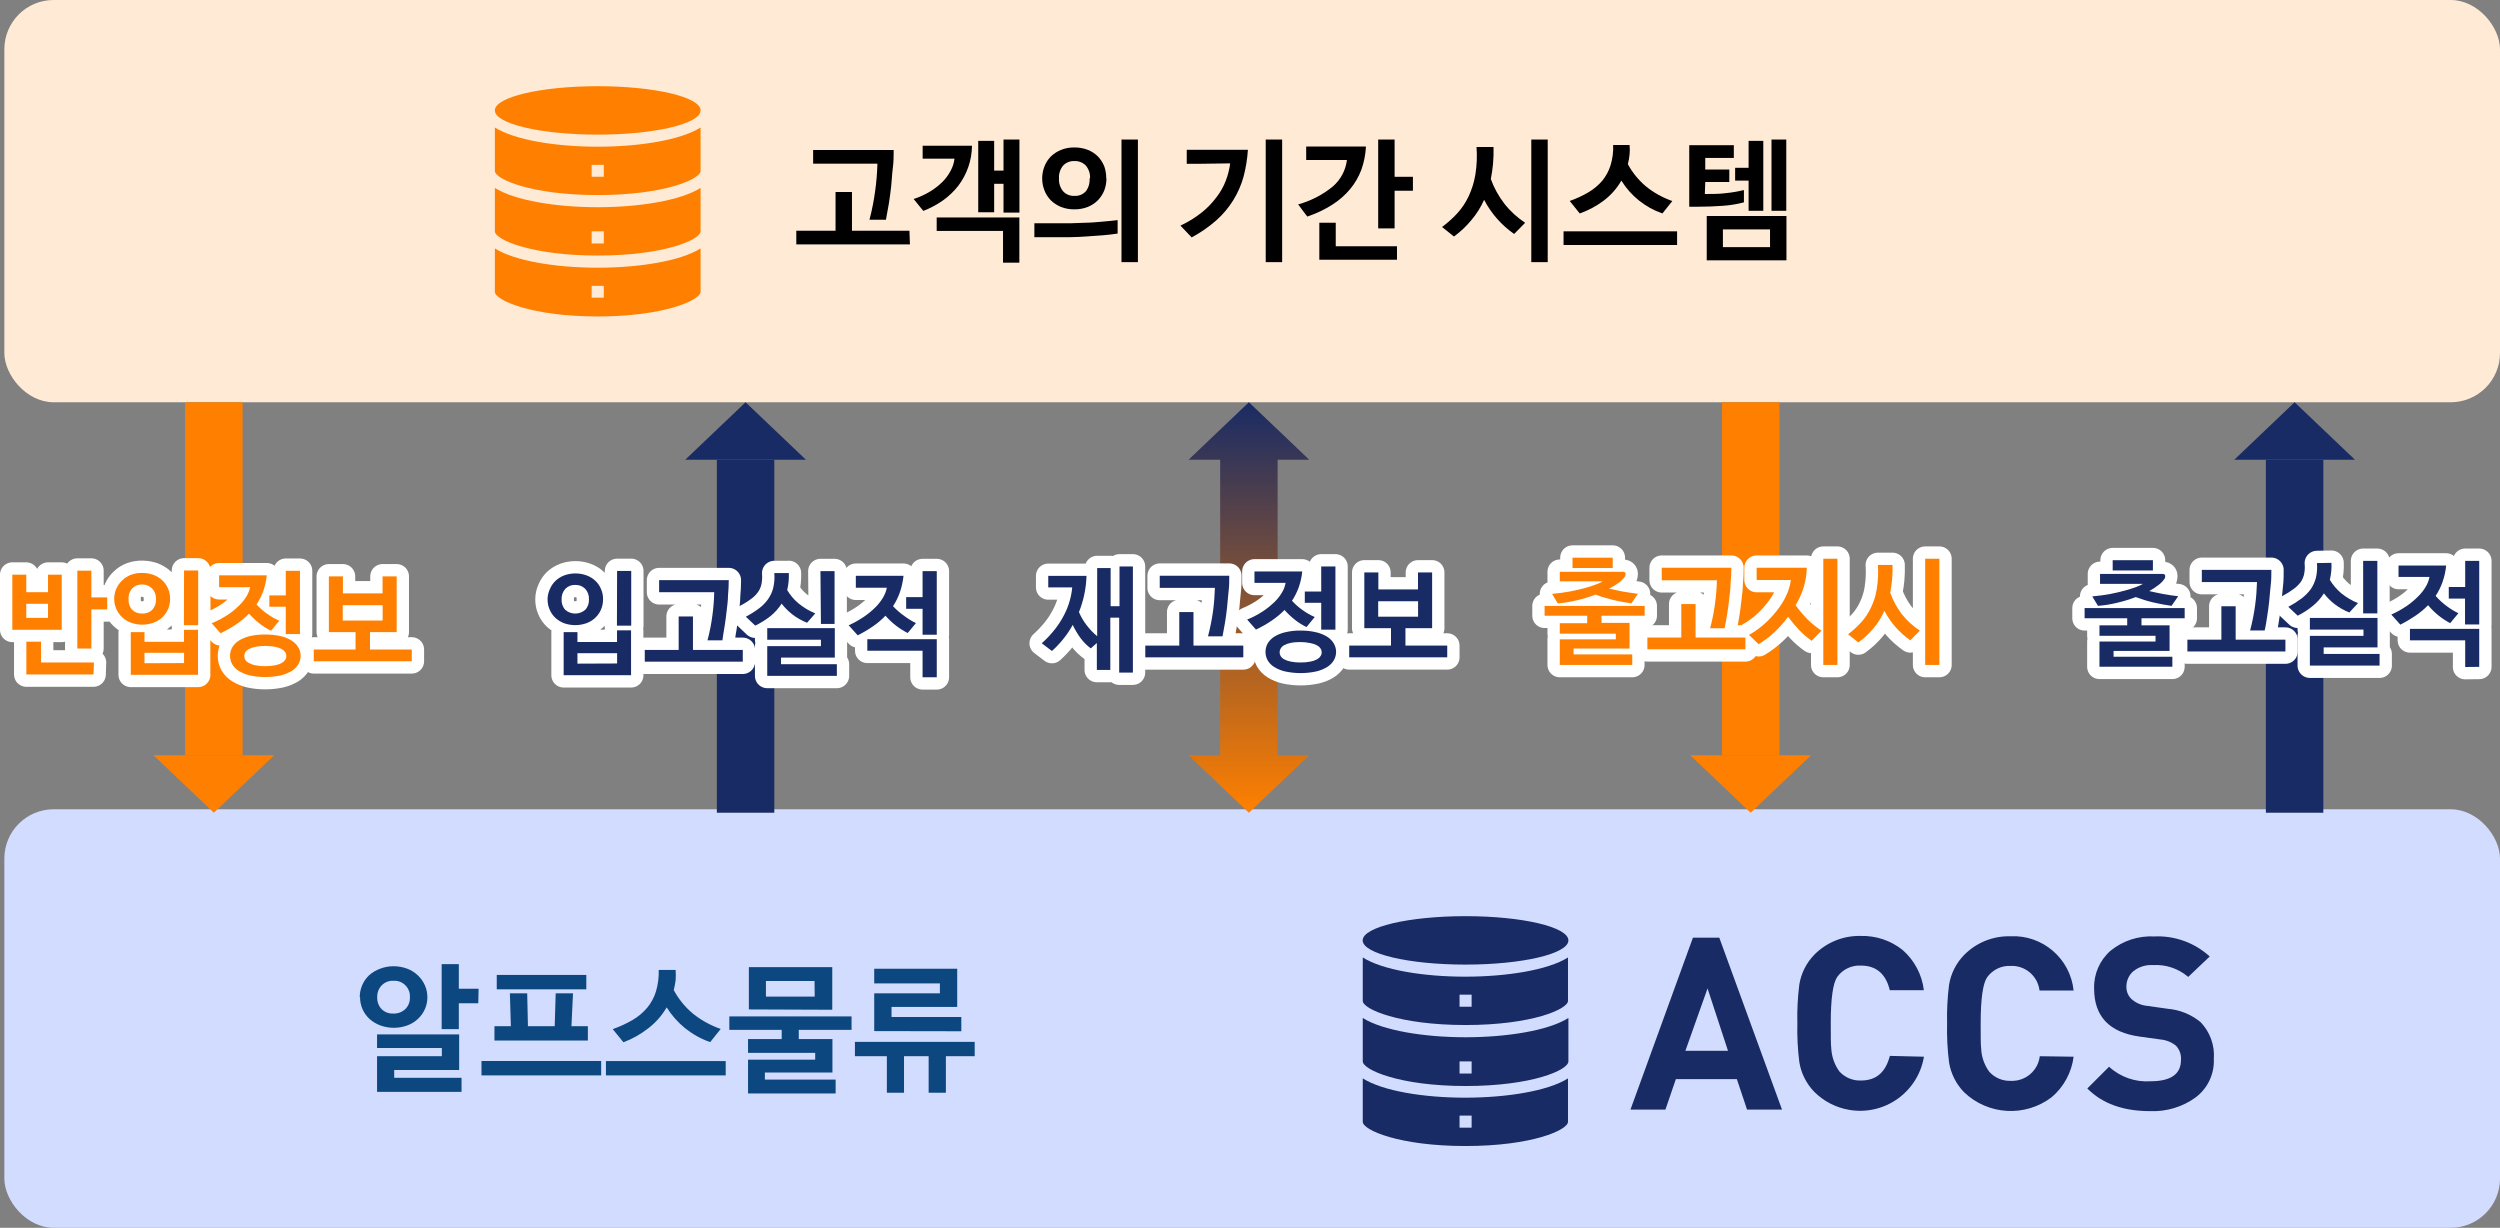 <?xml version="1.0" encoding="UTF-8"?>
<svg id="_レイヤー_1" data-name="レイヤー_1" xmlns="http://www.w3.org/2000/svg" xmlns:xlink="http://www.w3.org/1999/xlink" viewBox="0 0 304.53 149.56">
  <rect x="0" y="0" width="304.53" height="149.56" fill="#808080" stroke="none"/>
  <defs>
    <style>
      .cls-1 {
        fill: #ff8000;
      }

      .cls-2 {
        fill: #ffead6;
      }

      .cls-3 {
        fill: #d2dcff;
      }

      .cls-4 {
        fill: #0d4780;
      }

      .cls-5 {
        fill: #192b64;
      }

      .cls-6 {
        fill: none;
        stroke: #fff;
        stroke-linecap: round;
        stroke-linejoin: round;
        stroke-width: 3px;
      }

      .cls-7 {
        fill: url(#_名称未設定グラデーション);
      }
    </style>
    <linearGradient id="_名称未設定グラデーション" data-name="名称未設定グラデーション" x1="152.13" y1="977" x2="152.13" y2="1027" gradientTransform="translate(0 -928)" gradientUnits="userSpaceOnUse">
      <stop offset="0" stop-color="#192b64"/>
      <stop offset="1" stop-color="#ff8000"/>
    </linearGradient>
  </defs>
  <rect class="cls-3" x=".53" y="98.58" width="304" height="50.98" rx="6" ry="6"/>
  <ellipse class="cls-5" cx="178.52" cy="114.55" rx="12.53" ry="2.95"/>
  <path class="cls-5" d="M166,124v5.29c0,1,4.42,3,12.52,3s12.53-1.94,12.53-3v-5.29c-2.42,1.54-7.49,2.35-12.53,2.35s-10.1-.82-12.52-2.35ZM179.26,130.77h-1.47v-1.48h1.47v1.48Z"/>
  <path class="cls-5" d="M166,131.36v5.29c0,1,4.42,2.95,12.52,2.95s12.48-1.95,12.48-2.95v-5.29c-2.42,1.54-7.49,2.35-12.53,2.35s-10.05-.81-12.47-2.35ZM179.26,137.36h-1.47v-1.47h1.47v1.47Z"/>
  <path class="cls-5" d="M166,116.63v5.29c0,1,4.42,2.94,12.52,2.94s12.48-1.94,12.48-2.94v-5.29c-2.42,1.54-7.49,2.34-12.53,2.34s-10.05-.8-12.47-2.34ZM179.26,122.63h-1.47v-1.47h1.47v1.47Z"/>
  <path class="cls-5" d="M217.07,135.16h-4.26l-1.24-3.71h-7.43l-1.27,3.71h-4.26l7.61-20.94h3.21l7.64,20.94ZM210.49,128l-2.49-7.6-2.7,7.6h5.19Z"/>
  <path class="cls-5" d="M234.36,128.72c-.72,4.3-4.78,7.2-9.08,6.48-1.62-.27-3.12-1.04-4.28-2.2-.96-.99-1.6-2.26-1.82-3.62-.2-1.57-.28-3.15-.24-4.73-.04-1.58.04-3.16.24-4.73.22-1.36.86-2.63,1.82-3.62,1.49-1.51,3.53-2.34,5.65-2.29,1.85-.05,3.65.55,5.1,1.7,1.45,1.26,2.37,3.01,2.6,4.91h-4.15c-.48-2-1.66-3-3.52-3-1.13-.06-2.22.46-2.88,1.38-.52.75-.79,2.63-.79,5.62,0,1.63,0,2.64.06,3.06.05,1.03.39,2.02,1,2.85.67.73,1.63,1.13,2.62,1.09,1.86,0,3-1,3.52-3l4.15.1Z"/>
  <path class="cls-5" d="M252.59,128.72c-.24,1.92-1.2,3.69-2.68,4.94-3.23,2.45-7.75,2.18-10.67-.62-.96-.99-1.6-2.26-1.82-3.62-.2-1.57-.28-3.15-.24-4.73-.04-1.58.04-3.16.24-4.73.22-1.36.86-2.63,1.82-3.62,1.48-1.51,3.52-2.34,5.64-2.29,3.92-.2,7.31,2.71,7.71,6.61h-4.15c-.21-1.77-1.75-3.08-3.53-3-1.12-.05-2.19.47-2.85,1.38-.52.75-.79,2.63-.79,5.62,0,1.63,0,2.64.06,3.06.04,1.03.39,2.02,1,2.85.67.73,1.62,1.13,2.61,1.09,1.78.08,3.32-1.23,3.53-3l4.12.06Z"/>
  <path class="cls-5" d="M269.67,129c.08,1.82-.74,3.56-2.19,4.66-1.61,1.18-3.58,1.77-5.57,1.69-3.28,0-5.83-.92-7.65-2.76l2.65-2.65c1.37,1.26,3.2,1.9,5.06,1.77,2.46,0,3.7-.87,3.7-2.59.05-.65-.17-1.28-.62-1.75-.54-.43-1.19-.69-1.88-.75l-2.53-.35c-3.7-.51-5.55-2.46-5.55-5.85-.06-1.76.68-3.45,2-4.61,1.5-1.22,3.39-1.84,5.32-1.74,2.49-.12,4.92.76,6.76,2.44l-2.62,2.49c-1.19-1.02-2.73-1.54-4.29-1.44-.87-.06-1.72.21-2.4.75-.55.48-.85,1.17-.84,1.9-.01.58.23,1.14.67,1.53.53.45,1.19.73,1.89.79l2.47.35c1.47.12,2.86.69,4,1.62,1.16,1.2,1.75,2.84,1.62,4.5Z"/>
  <rect class="cls-2" x=".53" width="304" height="49" rx="6" ry="6"/>
  <ellipse class="cls-1" cx="72.81" cy="13.45" rx="12.53" ry="2.95"/>
  <path class="cls-1" d="M60.28,22.89v5.29c0,1,4.42,2.95,12.53,2.95s12.53-1.94,12.53-2.95v-5.29c-2.43,1.54-7.49,2.35-12.53,2.35s-10.1-.81-12.53-2.35ZM73.55,29.66h-1.48v-1.48h1.48v1.48Z"/>
  <path class="cls-1" d="M60.28,30.26v5.29c0,1,4.42,3,12.53,3s12.53-2,12.53-3v-5.29c-2.43,1.54-7.49,2.35-12.53,2.35s-10.1-.81-12.53-2.35ZM73.55,36.26h-1.48v-1.44h1.48v1.44Z"/>
  <path class="cls-1" d="M60.28,15.53v5.29c0,1,4.42,2.94,12.53,2.94s12.53-1.94,12.53-2.94v-5.29c-2.43,1.54-7.49,2.34-12.53,2.34s-10.1-.8-12.53-2.34ZM73.55,21.53h-1.48v-1.45h1.48v1.45Z"/>
  <rect class="cls-5" x="87.32" y="56" width="7" height="43"/>
  <polygon class="cls-5" points="90.82 49 83.47 56 98.17 56 90.82 49"/>
  <rect class="cls-1" x="209.76" y="49" width="7" height="43"/>
  <polygon class="cls-1" points="213.25 99 220.6 92 205.9 92 213.25 99"/>
  <rect class="cls-5" x="276.01" y="56" width="7" height="43"/>
  <polygon class="cls-5" points="279.51 49 272.16 56 286.86 56 279.51 49"/>
  <polygon class="cls-7" points="155.63 56 159.48 56 152.13 49 144.78 56 148.63 56 148.63 92 144.78 92 152.13 99 159.48 92 155.63 92 155.63 56"/>
  <rect class="cls-1" x="22.55" y="49" width="7" height="43"/>
  <polygon class="cls-1" points="26.05 99 33.4 92 18.7 92 26.05 99"/>
  <path d="M110.84,29.77h-13.84v-1.66h4.78v-4.72h2v4.72h7l.06,1.66ZM107.91,26.77h-2c.31-1.16.54-2.35.7-3.54.15-1.09.24-2.19.27-3.29h-7.83v-1.67h9.81c0,.7,0,1.42-.1,2.16s-.12,1.48-.2,2.22-.18,1.47-.29,2.17-.27,1.37-.36,1.99v-.04Z"/>
  <path d="M116.27,19.33h-3.88v-1.58h6.01c-.01.88-.16,1.76-.45,2.6-.28.8-.68,1.56-1.19,2.24-.53.68-1.15,1.29-1.85,1.79-.76.54-1.58.98-2.44,1.31l-1.18-1.45c.7-.22,1.37-.53,2-.91.55-.33,1.05-.72,1.51-1.17.4-.4.74-.86,1-1.36.25-.46.41-.95.47-1.47ZM122.18,32v-3.87h-8.08v-1.64h10.07v5.51h-1.99ZM124.18,25.9h-1.94v-3.51h-1.14v3.47h-1.94v-8.7h1.94v3.62h1.14v-3.78h1.94v8.9Z"/>
  <path d="M126,27.2h4.33l1.95-.07c.66,0,1.31-.08,2-.13s1.27-.12,1.86-.19v1.64c-.57.09-1.17.16-1.8.21l-1.94.14c-.67.05-1.33.08-2,.09h-4.4v-1.69ZM134.78,21.73c0,.49-.09.99-.26,1.45-.18.45-.44.85-.77,1.2-.35.35-.77.63-1.23.82-.53.21-1.09.31-1.65.3-.56.01-1.13-.09-1.65-.3-.46-.19-.88-.47-1.24-.82-.33-.35-.59-.75-.76-1.2-.36-.93-.36-1.96,0-2.89.17-.45.43-.86.76-1.2.35-.35.78-.63,1.24-.82.52-.21,1.08-.32,1.65-.31.56,0,1.12.09,1.65.3.46.18.88.46,1.23.81.33.35.59.76.77,1.21.16.47.24.96.23,1.45h.03ZM132.78,21.73c.04-.57-.15-1.12-.51-1.56-.36-.37-.86-.57-1.37-.55-.52-.03-1.04.17-1.4.55-.36.44-.54,1-.5,1.56-.04.57.14,1.13.5,1.57.36.39.87.59,1.4.56.52.03,1.02-.18,1.37-.56.34-.45.5-1.01.45-1.57h.06ZM138.61,31.93h-2v-14.93h2v14.93Z"/>
  <path d="M143.79,27.48c.93-.43,1.8-.96,2.6-1.6.68-.54,1.29-1.18,1.81-1.88.47-.61.85-1.28,1.12-2,.26-.68.44-1.38.53-2.1-1.19,0-2.39.05-3.58.05h-1.71v-1.7h7.45c-.07,1.1-.25,2.2-.53,3.27-.28,1.01-.7,1.97-1.25,2.86-.57.92-1.26,1.74-2.07,2.46-.92.81-1.92,1.5-3,2.08l-1.37-1.44ZM154.18,17h2v14.93h-2v-14.93Z"/>
  <path d="M164.07,19.49h-4.96v-1.64h7.28c-.05.97-.24,1.92-.56,2.83-.32.84-.77,1.63-1.34,2.32-.62.75-1.36,1.4-2.18,1.92-.96.61-1.99,1.1-3.07,1.46l-1.11-1.48c1.55-.43,2.99-1.17,4.23-2.19.95-.82,1.56-1.97,1.71-3.22ZM170.18,31.64h-9.47v-4.51h2v2.87h7.46v1.64ZM172.11,23.23h-2.23v4.59h-2v-10.82h2v4.54h2.23v1.69Z"/>
  <path d="M177.11,28.81l-1.45-1.16c.66-.49,1.28-1.04,1.84-1.65.57-.62,1.04-1.33,1.4-2.09.39-.84.67-1.73.82-2.65.18-1.11.22-2.23.14-3.35h2.07c.02.68,0,1.37-.06,2.05-.06.62-.15,1.24-.27,1.85.39,1.08.95,2.09,1.65,3,.71.91,1.57,1.69,2.53,2.33l-1.34,1.36c-1.54-1.07-2.79-2.5-3.66-4.16-.39.89-.91,1.72-1.54,2.46-.62.76-1.34,1.43-2.13,2.01ZM186.53,17h2v14.93h-2v-14.93Z"/>
  <path d="M204.29,28.18v1.66h-13.83v-1.66h13.83ZM198.29,19.99c.55,1.03,1.3,1.95,2.2,2.71.96.78,2.05,1.38,3.22,1.79l-1.21,1.51c-2.08-.72-3.84-2.13-5-4-.54.95-1.28,1.78-2.15,2.44-.89.67-1.87,1.19-2.92,1.56l-1.22-1.52c.8-.28,1.56-.63,2.29-1.06.64-.38,1.21-.86,1.69-1.42.45-.56.79-1.2,1-1.88.24-.8.35-1.63.31-2.46h2c.04.39.04.79,0,1.18-.04.39-.11.78-.21,1.16h0Z"/>
  <path d="M207.67,23.63h.33c.68,0,1.41,0,2.19-.1.76-.07,1.5-.2,2.24-.38v1.5c-.84.22-1.7.36-2.57.42-1,.07-1.94.11-2.93.11h-1.16v-7.49h5.43v1.55h-3.48v1.41h2.93v1.52h-2.93l-.05,1.46ZM217.61,31.71h-9.71v-5.4h9.71v5.4ZM215.61,27.94h-5.74v2.16h5.74v-2.16ZM213,17.16h1.79v8.52h-1.79v-3.68h-1.64v-1.56h1.64v-3.28ZM217.59,25.68h-1.8v-8.68h1.8v8.68Z"/>
  <path class="cls-6" d="M1.5,76.71v-6.71h1.7v2.14h2.65v-2.14h1.67v6.72H1.5ZM5.85,73.55h-2.65v1.71h2.65v-1.71ZM11.39,82.16H3.21v-4h1.79v2.54h6.44l-.05,1.46ZM13.06,74.23h-1.93v4.77h-1.71v-9.49h1.71v3.26h1.93v1.46Z"/>
  <path class="cls-6" d="M17.33,69.79c.46,0,.92.08,1.35.23.39.15.76.37,1.07.65.3.28.54.62.71,1,.18.4.26.84.26,1.28,0,.44-.08.87-.26,1.27-.17.38-.41.72-.71,1-.31.28-.68.5-1.07.64-.87.31-1.83.31-2.7,0-.4-.14-.76-.36-1.07-.64-.63-.58-1-1.41-1-2.27,0-.86.36-1.69,1-2.27.31-.3.68-.53,1.09-.68.43-.15.88-.22,1.33-.21ZM17.33,71.2c-.45-.02-.89.14-1.21.46-.33.36-.5.85-.46,1.34-.03.47.13.94.45,1.29.32.31.76.47,1.21.45.45.02.89-.14,1.22-.45.32-.35.49-.82.46-1.29.03-.47-.13-.94-.45-1.29-.32-.34-.77-.52-1.23-.51h.01ZM24.13,82.2h-8.2v-5.2h1.67v1.18h4.81v-1.46h1.71v5.48ZM22.42,80.77v-1.25h-4.82v1.27l4.82-.02ZM22.42,69.49h1.72v6.67h-1.74l.02-6.67Z"/>
  <path class="cls-6" d="M26.69,70.08h5.81c-.07.65-.21,1.3-.43,1.92-.21.57-.48,1.12-.82,1.63.39.43.83.82,1.31,1.15.46.33.95.61,1.46.83l-1,1.22c-.51-.24-.98-.54-1.42-.89-.46-.36-.88-.76-1.26-1.19-.48.49-1.01.93-1.58,1.31-.6.4-1.24.76-1.89,1.08l-1.08-1.22c.67-.27,1.31-.61,1.91-1,.51-.33.99-.72,1.42-1.15.36-.35.67-.74.93-1.16.2-.33.34-.7.42-1.08h-3.78v-1.45ZM32.31,77.29c.64,0,1.27.06,1.89.2.48.11.93.3,1.35.56.33.21.61.5.81.84.35.62.35,1.38,0,2-.2.34-.48.62-.81.83-.42.25-.87.44-1.35.55-1.25.27-2.54.27-3.79,0-.47-.11-.92-.3-1.34-.55-.33-.21-.61-.49-.8-.83-.33-.63-.33-1.37,0-2,.2-.34.47-.63.8-.84.41-.26.87-.45,1.34-.56.62-.14,1.26-.21,1.9-.2ZM32.31,78.68c-.4,0-.81.03-1.2.11-.27.05-.54.14-.79.27-.18.09-.33.22-.44.39-.17.28-.17.64,0,.92.11.17.26.3.44.39.25.13.51.23.79.28.39.08.8.12,1.2.11.4,0,.8-.03,1.2-.11.28-.05.54-.14.79-.28.18-.09.33-.22.44-.39.19-.28.19-.64,0-.92-.11-.17-.26-.3-.44-.39-.25-.13-.51-.22-.79-.27-.4-.08-.8-.11-1.2-.11ZM32.81,73.91v-1.38h2v-3h1.73v7.71h-1.73v-3.33h-2Z"/>
  <path class="cls-6" d="M40.06,77v-6.79h1.71v2.07h4.83v-2.07h1.72v6.79h-3.25v2.12h5.09v1.43h-11.94v-1.43h5.09v-2.12h-3.25ZM46.61,73.72h-4.86v1.87h4.86v-1.87Z"/>
  <path class="cls-1" d="M1.5,76.71v-6.71h1.7v2.14h2.65v-2.14h1.67v6.72H1.5ZM5.85,73.55h-2.65v1.71h2.65v-1.71ZM11.39,82.16H3.21v-4h1.79v2.54h6.44l-.05,1.46ZM13.06,74.23h-1.93v4.77h-1.71v-9.49h1.71v3.26h1.93v1.46Z"/>
  <path class="cls-1" d="M17.33,69.79c.46,0,.92.08,1.35.23.39.15.76.37,1.07.65.3.28.54.62.71,1,.18.4.26.84.26,1.28,0,.44-.08.87-.26,1.27-.17.38-.41.72-.71,1-.31.28-.68.5-1.07.64-.87.31-1.83.31-2.7,0-.4-.14-.76-.36-1.07-.64-.63-.58-1-1.41-1-2.27,0-.86.36-1.69,1-2.27.31-.3.68-.53,1.09-.68.43-.15.88-.22,1.33-.21ZM17.33,71.2c-.45-.02-.89.14-1.21.46-.33.36-.5.85-.46,1.34-.03.47.13.94.45,1.29.32.31.76.47,1.21.45.45.02.89-.14,1.22-.45.32-.35.49-.82.46-1.29.03-.47-.13-.94-.45-1.29-.32-.34-.77-.52-1.23-.51h.01ZM24.13,82.2h-8.2v-5.2h1.67v1.18h4.81v-1.46h1.71v5.48ZM22.42,80.77v-1.25h-4.82v1.27l4.82-.02ZM22.42,69.49h1.72v6.67h-1.74l.02-6.67Z"/>
  <path class="cls-1" d="M26.69,70.08h5.81c-.07.65-.21,1.3-.43,1.92-.21.57-.48,1.12-.82,1.63.39.43.83.82,1.31,1.15.46.33.95.61,1.46.83l-1,1.22c-.51-.24-.98-.54-1.42-.89-.46-.36-.88-.76-1.26-1.19-.48.49-1.01.93-1.58,1.31-.6.4-1.24.76-1.89,1.08l-1.08-1.22c.67-.27,1.31-.61,1.91-1,.51-.33.99-.72,1.42-1.15.36-.35.67-.74.93-1.16.2-.33.34-.7.42-1.08h-3.78v-1.45ZM32.31,77.29c.64,0,1.27.06,1.89.2.48.11.93.3,1.35.56.33.21.61.5.81.84.35.62.35,1.38,0,2-.2.34-.48.62-.81.83-.42.25-.87.44-1.35.55-1.25.27-2.54.27-3.79,0-.47-.11-.92-.3-1.34-.55-.33-.21-.61-.49-.8-.83-.33-.63-.33-1.37,0-2,.2-.34.47-.63.8-.84.41-.26.87-.45,1.34-.56.62-.14,1.26-.21,1.9-.2ZM32.31,78.68c-.4,0-.81.03-1.2.11-.27.05-.54.14-.79.27-.18.09-.33.22-.44.39-.17.28-.17.64,0,.92.11.17.26.3.44.39.25.13.51.23.79.28.39.08.8.12,1.2.11.4,0,.8-.03,1.2-.11.28-.05.54-.14.79-.28.18-.09.33-.22.44-.39.19-.28.19-.64,0-.92-.11-.17-.26-.3-.44-.39-.25-.13-.51-.22-.79-.27-.4-.08-.8-.11-1.2-.11ZM32.81,73.91v-1.38h2v-3h1.73v7.71h-1.73v-3.33h-2Z"/>
  <path class="cls-1" d="M40.06,77v-6.79h1.71v2.07h4.83v-2.07h1.72v6.79h-3.25v2.12h5.09v1.43h-11.94v-1.43h5.09v-2.12h-3.25ZM46.61,73.72h-4.86v1.87h4.86v-1.87Z"/>
  <path class="cls-6" d="M70.08,69.85c.46,0,.91.07,1.34.23.4.14.76.35,1.07.64.31.28.55.62.71,1,.18.4.27.84.26,1.28,0,.44-.08.87-.26,1.27-.16.38-.4.72-.71,1-.31.29-.67.51-1.07.65-.43.15-.88.23-1.34.23-.46,0-.92-.08-1.36-.23-.39-.15-.75-.37-1.06-.65-.3-.28-.54-.62-.7-1-.18-.4-.26-.83-.26-1.27,0-.44.11-.88.3-1.28.16-.38.4-.72.7-1,.31-.28.67-.5,1.06-.64.42-.15.87-.23,1.32-.23ZM70.08,71.25c-.45-.02-.89.15-1.21.47-.32.35-.48.81-.46,1.28-.03.47.13.94.45,1.29.69.6,1.73.6,2.42,0,.33-.35.49-.81.46-1.29.03-.47-.14-.93-.46-1.28-.32-.32-.76-.49-1.21-.47h.01ZM76.88,82.25h-8.22v-5.25h1.68v1.2h4.82v-1.42h1.71v5.47ZM75.17,80.82v-1.25h-4.83v1.27l4.83-.02ZM75.17,69.55h1.72v6.66h-1.74l.02-6.66Z"/>
  <path class="cls-6" d="M90.48,80.6h-11.94v-1.43h4.13v-4.08h1.74v4.08h6.07v1.43ZM88,78h-1.82c.27-1,.47-2.02.6-3.05.13-.93.2-1.87.22-2.81h-6.71v-1.47h8.48c0,.6-.03,1.22-.09,1.86,0,.64-.1,1.28-.17,1.92s-.15,1.27-.25,1.87-.2,1.18-.26,1.68Z"/>
  <path class="cls-6" d="M96.09,69.8c.03.7-.04,1.4-.2,2.08.36.6.81,1.14,1.34,1.59.63.52,1.33.94,2.08,1.25l-1,1.14c-.63-.25-1.23-.59-1.77-1-.5-.39-.94-.83-1.33-1.33-.37.58-.83,1.1-1.37,1.53-.57.45-1.19.83-1.84,1.15l-1.15-1.09c.56-.29,1.09-.62,1.59-1,.43-.31.8-.69,1.11-1.12.3-.42.52-.9.64-1.4.14-.59.18-1.19.13-1.79h1.77ZM101.94,82.33h-8.48v-3.62h6.54v-.78h-6.54v-1.42h8.23v3.59h-6.55v.81h6.8v1.42ZM99.94,69.57h1.72v6.43h-1.66l-.06-6.43Z"/>
  <path class="cls-6" d="M104.25,70.14h5.81c-.07.68-.22,1.35-.44,2-.21.6-.49,1.17-.84,1.7.4.43.85.82,1.33,1.16.46.35.94.65,1.46.9l-1,1.21c-1.03-.52-1.95-1.24-2.71-2.11-.46.49-.98.92-1.53,1.3-.59.41-1.21.77-1.85,1.09l-1.1-1.22c.66-.3,1.3-.66,1.9-1.07.51-.35.98-.74,1.41-1.18.36-.36.67-.77.92-1.21.2-.35.34-.73.42-1.12h-3.78v-1.45ZM112.38,82.5v-3.23h-6.73v-1.41h8.46v4.64h-1.73ZM110.38,74.16v-1.42h2v-3.17h1.73v7.75h-1.73v-3.16h-2Z"/>
  <path class="cls-5" d="M70.08,69.85c.46,0,.91.07,1.34.23.4.14.76.35,1.07.64.31.28.55.62.71,1,.18.4.27.84.26,1.28,0,.44-.08.87-.26,1.27-.16.38-.4.72-.71,1-.31.29-.67.51-1.07.65-.43.15-.88.23-1.34.23-.46,0-.92-.08-1.36-.23-.39-.15-.75-.37-1.06-.65-.3-.28-.54-.62-.7-1-.18-.4-.26-.83-.26-1.27,0-.44.11-.88.3-1.28.16-.38.4-.72.7-1,.31-.28.67-.5,1.06-.64.42-.15.87-.23,1.32-.23ZM70.08,71.25c-.45-.02-.89.15-1.21.47-.32.35-.48.81-.46,1.28-.03.47.13.94.45,1.29.69.6,1.73.6,2.42,0,.33-.35.49-.81.46-1.29.03-.47-.14-.93-.46-1.28-.32-.32-.76-.49-1.21-.47h.01ZM76.88,82.25h-8.22v-5.25h1.68v1.2h4.82v-1.42h1.71v5.47ZM75.17,80.82v-1.25h-4.83v1.27l4.83-.02ZM75.17,69.55h1.72v6.66h-1.74l.02-6.66Z"/>
  <path class="cls-5" d="M90.48,80.6h-11.94v-1.43h4.13v-4.08h1.74v4.08h6.07v1.43ZM88,78h-1.82c.27-1,.47-2.02.6-3.05.13-.93.2-1.87.22-2.81h-6.71v-1.47h8.48c0,.6-.03,1.22-.09,1.86,0,.64-.1,1.28-.17,1.92s-.15,1.27-.25,1.87-.2,1.18-.26,1.68Z"/>
  <path class="cls-5" d="M96.09,69.8c.03.7-.04,1.4-.2,2.08.36.6.81,1.14,1.34,1.59.63.52,1.33.94,2.08,1.25l-1,1.14c-.63-.25-1.23-.59-1.77-1-.5-.39-.94-.83-1.33-1.33-.37.58-.83,1.1-1.37,1.53-.57.45-1.19.83-1.84,1.15l-1.15-1.09c.56-.29,1.09-.62,1.59-1,.43-.31.8-.69,1.11-1.12.3-.42.52-.9.64-1.4.14-.59.18-1.19.13-1.79h1.77ZM101.94,82.33h-8.48v-3.62h6.54v-.78h-6.54v-1.42h8.23v3.59h-6.55v.81h6.8v1.42ZM99.94,69.57h1.72v6.43h-1.66l-.06-6.43Z"/>
  <path class="cls-5" d="M104.25,70.14h5.81c-.07.68-.22,1.35-.44,2-.21.6-.49,1.17-.84,1.7.4.43.85.82,1.33,1.16.46.35.94.65,1.46.9l-1,1.21c-1.03-.52-1.95-1.24-2.71-2.11-.46.49-.98.92-1.53,1.3-.59.41-1.21.77-1.85,1.09l-1.1-1.22c.66-.3,1.3-.66,1.9-1.07.51-.35.98-.74,1.41-1.18.36-.36.67-.77.92-1.21.2-.35.34-.73.42-1.12h-3.78v-1.45ZM112.38,82.5v-3.23h-6.73v-1.41h8.46v4.64h-1.73ZM110.38,74.16v-1.42h2v-3.17h1.73v7.75h-1.73v-3.16h-2Z"/>
  <path class="cls-6" d="M130.61,71.55h-2.92v-1.4h4.66c-.04,1.51-.36,3.01-.92,4.41.24.57.55,1.1.93,1.59.38.5.81.95,1.29,1.35v-8.3h1.64v4.64h1.08v-4.84h1.63v12.93h-1.67v-6.69h-1.08v6.37h-1.64v-3.28l-.74.65c-.46-.34-.86-.74-1.2-1.19-.39-.52-.72-1.08-1-1.67-.32.59-.69,1.15-1.11,1.67-.43.54-.91,1.05-1.42,1.51l-1.24-.94c.58-.52,1.11-1.08,1.59-1.69.43-.54.8-1.12,1.12-1.74.29-.55.52-1.13.69-1.73.16-.54.26-1.09.31-1.65Z"/>
  <path class="cls-6" d="M151.45,80.07h-11.94v-1.43h4.14v-4.08h1.73v4.08h6.07v1.43ZM148.92,77.51h-1.77c.26-1,.47-2.02.61-3.05.13-.95.2-1.9.23-2.85h-6.72v-1.48h8.47c0,.61,0,1.23-.08,1.87s-.11,1.28-.18,1.92-.15,1.26-.25,1.87-.23,1.21-.31,1.72Z"/>
  <path class="cls-6" d="M152.81,69.61h5.82c-.06.66-.21,1.31-.43,1.94-.21.57-.48,1.12-.82,1.63.39.43.83.82,1.31,1.15.46.33.95.61,1.46.83l-1,1.22c-.51-.24-.99-.54-1.42-.89-.46-.36-.88-.76-1.26-1.19-.48.49-1.01.93-1.58,1.31-.6.41-1.24.77-1.9,1.08l-1.07-1.22c.67-.27,1.31-.61,1.91-1,.51-.33.98-.72,1.42-1.14.36-.35.67-.74.92-1.17.22-.35.36-.75.43-1.16h-3.79v-1.39ZM158.44,76.81c.64,0,1.27.06,1.89.21.48.11.93.29,1.35.55.33.21.61.5.81.84.35.62.35,1.38,0,2-.2.34-.48.62-.81.83-.42.26-.87.44-1.35.55-1.25.27-2.54.27-3.79,0-.47-.11-.93-.29-1.34-.55-.33-.21-.61-.49-.8-.83-.33-.63-.33-1.37,0-2,.2-.34.47-.63.8-.84.41-.26.87-.44,1.34-.55.62-.15,1.26-.22,1.9-.21ZM158.44,78.21c-.4,0-.8.02-1.2.1-.28.05-.54.14-.79.27-.19.09-.34.24-.45.42-.17.28-.17.64,0,.92.11.17.26.31.44.4.25.13.51.22.79.27.39.08.8.12,1.2.11.4,0,.8-.03,1.2-.11.28-.05.54-.14.79-.27.18-.1.33-.23.44-.4.19-.28.19-.64,0-.92-.11-.17-.26-.3-.44-.39-.25-.13-.51-.22-.79-.27-.39-.08-.79-.13-1.19-.13ZM158.94,73.43v-1.37h2v-3.06h1.73v7.7h-1.73v-3.27h-2Z"/>
  <path class="cls-6" d="M166.19,76.52v-6.79h1.71v2.07h4.83v-2.07h1.72v6.79h-3.25v2.12h5.09v1.43h-11.94v-1.43h5.09v-2.12h-3.25ZM172.74,73.24h-4.86v1.88h4.86v-1.88Z"/>
  <path class="cls-5" d="M130.61,71.55h-2.92v-1.4h4.66c-.04,1.51-.36,3.01-.92,4.41.24.57.55,1.1.93,1.59.38.5.81.95,1.29,1.35v-8.3h1.64v4.64h1.08v-4.84h1.63v12.93h-1.67v-6.69h-1.08v6.37h-1.64v-3.28l-.74.65c-.46-.34-.86-.74-1.2-1.19-.39-.52-.72-1.08-1-1.67-.32.59-.69,1.15-1.11,1.67-.43.54-.91,1.05-1.42,1.51l-1.24-.94c.58-.52,1.11-1.08,1.59-1.69.43-.54.8-1.12,1.12-1.74.29-.55.52-1.13.69-1.73.16-.54.26-1.09.31-1.65Z"/>
  <path class="cls-5" d="M151.45,80.07h-11.94v-1.43h4.14v-4.08h1.73v4.08h6.07v1.43ZM148.92,77.51h-1.77c.26-1,.47-2.02.61-3.05.13-.95.2-1.9.23-2.85h-6.72v-1.48h8.47c0,.61,0,1.23-.08,1.87s-.11,1.28-.18,1.92-.15,1.26-.25,1.87-.23,1.21-.31,1.72Z"/>
  <path class="cls-5" d="M152.81,69.61h5.82c-.06.66-.21,1.31-.43,1.94-.21.57-.48,1.12-.82,1.63.39.43.83.82,1.31,1.15.46.33.95.61,1.46.83l-1,1.22c-.51-.24-.99-.54-1.42-.89-.46-.36-.88-.76-1.26-1.19-.48.49-1.01.93-1.58,1.31-.6.41-1.24.77-1.9,1.08l-1.07-1.22c.67-.27,1.31-.61,1.91-1,.51-.33.98-.72,1.42-1.14.36-.35.67-.74.92-1.17.22-.35.36-.75.43-1.16h-3.79v-1.39ZM158.44,76.81c.64,0,1.27.06,1.89.21.48.11.93.29,1.35.55.33.21.61.5.81.84.35.62.35,1.38,0,2-.2.34-.48.62-.81.83-.42.26-.87.44-1.35.55-1.25.27-2.54.27-3.79,0-.47-.11-.93-.29-1.34-.55-.33-.21-.61-.49-.8-.83-.33-.63-.33-1.37,0-2,.2-.34.47-.63.8-.84.41-.26.87-.44,1.34-.55.62-.15,1.26-.22,1.9-.21ZM158.44,78.21c-.4,0-.8.02-1.2.1-.28.05-.54.14-.79.27-.19.09-.34.24-.45.42-.17.28-.17.64,0,.92.11.17.26.31.44.4.25.13.51.22.79.27.39.08.8.12,1.2.11.4,0,.8-.03,1.2-.11.28-.05.54-.14.79-.27.18-.1.33-.23.44-.4.19-.28.19-.64,0-.92-.11-.17-.26-.3-.44-.39-.25-.13-.51-.22-.79-.27-.39-.08-.79-.13-1.19-.13ZM158.94,73.43v-1.37h2v-3.06h1.73v7.7h-1.73v-3.27h-2Z"/>
  <path class="cls-5" d="M166.19,76.52v-6.79h1.71v2.07h4.83v-2.07h1.72v6.79h-3.25v2.12h5.09v1.43h-11.94v-1.43h5.09v-2.12h-3.25ZM172.74,73.24h-4.86v1.88h4.86v-1.88Z"/>
  <path class="cls-6" d="M193.34,75.91v-.91h-5.19v-1.19h12.19v1.19h-5.26v.87h3.42v3.13h-6.82v.71h7.15v1.29h-8.83v-3.12h6.83v-.69h-6.83v-1.28h3.34ZM196,71.69c.53.13,1.08.25,1.65.36.57.1,1.2.2,1.87.28l-.8,1.17c-.78-.11-1.53-.25-2.24-.42-.72-.18-1.43-.39-2.12-.65-.75.28-1.52.52-2.3.7-.76.18-1.53.31-2.31.37l-.69-1.16c.72-.06,1.45-.16,2.16-.29.68-.13,1.3-.27,1.85-.42.47-.13.93-.28,1.38-.45.28-.09.54-.21.79-.37h-5.24v-1.16h7.67c.32,0,.42.17.31.51-.2.31-.46.58-.75.8-.38.28-.8.53-1.23.73ZM191.55,67.93h4.9v1.26h-4.9v-1.26Z"/>
  <path class="cls-6" d="M212.61,79.09h-11.94v-1.43h4.13v-4.08h1.74v4.08h6.07v1.43ZM210.08,76.53h-1.77c.27-.99.47-1.99.6-3,.13-.94.21-1.9.23-2.85h-6.72v-1.52h8.48c0,.6-.03,1.22-.09,1.86,0,.64-.1,1.28-.17,1.92s-.15,1.27-.25,1.87-.2,1.19-.31,1.72Z"/>
  <path class="cls-6" d="M218.73,73.72c.42.6.9,1.17,1.41,1.69.53.53,1.12,1,1.74,1.42l-1.2,1.23c-.56-.4-1.08-.85-1.55-1.35-.47-.5-.91-1.03-1.32-1.58-.49.68-1.04,1.3-1.65,1.87-.59.55-1.24,1.05-1.94,1.47l-1.17-1.13c.77-.43,1.49-.96,2.13-1.57.57-.54,1.09-1.13,1.55-1.77.4-.55.74-1.15,1-1.78.21-.5.35-1.03.41-1.57h-4.16v-1.49h6.11c-.02.8-.14,1.59-.37,2.35-.24.77-.57,1.52-.99,2.21ZM222.1,68.06h1.72v12.94h-1.72v-12.94Z"/>
  <path class="cls-6" d="M226.37,78.26l-1.25-1c.57-.43,1.11-.92,1.59-1.45.49-.54.89-1.15,1.2-1.81.35-.72.59-1.5.71-2.29.15-.96.2-1.92.13-2.89h1.78c.02.59,0,1.18-.05,1.77-.05.54-.13,1.07-.23,1.6.33.95.81,1.83,1.42,2.63.62.78,1.36,1.45,2.19,2l-1.16,1.18c-1.33-.93-2.41-2.16-3.16-3.59-.34.77-.78,1.49-1.33,2.13-.54.65-1.16,1.22-1.84,1.72ZM234.51,68.06h1.73v12.94h-1.73v-12.94Z"/>
  <path class="cls-1" d="M193.34,75.91v-.91h-5.19v-1.19h12.19v1.19h-5.26v.87h3.42v3.13h-6.82v.71h7.15v1.29h-8.83v-3.12h6.83v-.69h-6.83v-1.28h3.34ZM196,71.69c.53.13,1.08.25,1.65.36.57.1,1.2.2,1.87.28l-.8,1.17c-.78-.11-1.53-.25-2.24-.42-.72-.18-1.43-.39-2.12-.65-.75.28-1.52.52-2.3.7-.76.18-1.53.31-2.31.37l-.69-1.16c.72-.06,1.45-.16,2.16-.29.68-.13,1.3-.27,1.85-.42.47-.13.93-.28,1.38-.45.28-.09.54-.21.79-.37h-5.24v-1.16h7.67c.32,0,.42.17.31.51-.2.31-.46.58-.75.8-.38.28-.8.53-1.23.73ZM191.55,67.93h4.9v1.26h-4.9v-1.26Z"/>
  <path class="cls-1" d="M212.61,79.09h-11.94v-1.43h4.13v-4.08h1.74v4.08h6.07v1.43ZM210.08,76.53h-1.77c.27-.99.47-1.99.6-3,.13-.94.21-1.9.23-2.85h-6.72v-1.52h8.48c0,.6-.03,1.22-.09,1.86,0,.64-.1,1.28-.17,1.92s-.15,1.27-.25,1.87-.2,1.19-.31,1.72Z"/>
  <path class="cls-1" d="M218.73,73.72c.42.6.9,1.17,1.41,1.69.53.53,1.12,1,1.74,1.42l-1.2,1.23c-.56-.4-1.08-.85-1.55-1.35-.47-.5-.91-1.03-1.32-1.58-.49.68-1.04,1.3-1.65,1.87-.59.55-1.24,1.05-1.94,1.47l-1.17-1.13c.77-.43,1.49-.96,2.13-1.57.57-.54,1.09-1.13,1.55-1.77.4-.55.74-1.15,1-1.78.21-.5.35-1.03.41-1.57h-4.16v-1.49h6.11c-.02.8-.14,1.59-.37,2.35-.24.77-.57,1.52-.99,2.21ZM222.1,68.06h1.72v12.94h-1.72v-12.94Z"/>
  <path class="cls-1" d="M226.37,78.26l-1.25-1c.57-.43,1.11-.92,1.59-1.45.49-.54.89-1.15,1.2-1.81.35-.72.59-1.5.71-2.29.15-.96.2-1.92.13-2.89h1.78c.02.59,0,1.18-.05,1.77-.05.54-.13,1.07-.23,1.6.33.95.81,1.83,1.42,2.63.62.78,1.36,1.45,2.19,2l-1.16,1.18c-1.33-.93-2.41-2.16-3.16-3.59-.34.77-.78,1.49-1.33,2.13-.54.65-1.16,1.22-1.84,1.72ZM234.51,68.06h1.73v12.94h-1.73v-12.94Z"/>
  <path class="cls-6" d="M259.12,76.17v-.86h-5.19v-1.24h12.19v1.24h-5.26v.86h3.42v3.12h-6.82v.71h7.16v1.22h-8.88v-3.07h6.83v-.7h-6.83v-1.28h3.38ZM261.81,72c.52.12,1.07.24,1.65.35s1.19.2,1.87.28l-.81,1.17c-.78-.11-1.53-.25-2.24-.42-.72-.17-1.43-.39-2.12-.65-.75.29-1.51.52-2.29.7-.76.19-1.53.31-2.31.37l-.7-1.15c.75-.07,1.47-.16,2.16-.29s1.3-.28,1.85-.43,1-.3,1.38-.44c.27-.1.54-.22.79-.37h-5.23v-1.21h7.6c.31,0,.41.17.3.52-.2.31-.45.58-.74.8-.37.29-.75.54-1.16.77ZM257.35,68.24h4.9v1.25h-4.9v-1.25Z"/>
  <path class="cls-6" d="M278.39,79.36h-11.94v-1.44h4.14v-4.07h1.74v4.07h6.06v1.44ZM275.86,76.8h-1.77c.27-1.01.47-2.03.61-3.06.13-.94.2-1.89.23-2.84h-6.72v-1.48h8.47c0,.61,0,1.23-.08,1.87s-.11,1.28-.18,1.92-.15,1.26-.25,1.87-.17,1.18-.31,1.72h0Z"/>
  <path class="cls-6" d="M284,68.56c.03.7-.03,1.39-.2,2.07.36.6.82,1.14,1.35,1.6.63.52,1.33.93,2.08,1.24l-1.05,1.14c-.63-.25-1.23-.59-1.77-1-.5-.38-.95-.83-1.33-1.33-.37.59-.83,1.11-1.37,1.54-.56.46-1.17.85-1.82,1.18l-1.15-1.08c.55-.29,1.09-.63,1.59-1,.43-.32.82-.71,1.14-1.14.3-.43.51-.91.64-1.41.13-.58.18-1.18.12-1.78l1.77-.03ZM289.86,81.08h-8.49v-3.62h6.53v-.77h-6.53v-1.42h8.24v3.59h-6.56v.8h6.81v1.42ZM287.86,68.32h1.73v6.4h-1.73v-6.4Z"/>
  <path class="cls-6" d="M292.17,68.89h5.8c-.06.68-.21,1.35-.44,2-.21.6-.49,1.17-.84,1.7.39.45.83.85,1.31,1.21.46.35.95.65,1.46.9l-1,1.21c-1.03-.55-1.95-1.29-2.69-2.19-.46.48-.98.91-1.53,1.28-.59.4-1.21.77-1.85,1.09l-1.1-1.23c.66-.29,1.3-.65,1.9-1.06.51-.35.98-.75,1.41-1.19.36-.36.67-.76.92-1.2.2-.35.35-.73.42-1.13h-3.77v-1.39ZM300.29,81.25v-3.25h-6.73v-1.4h8.44v4.63l-1.71.02ZM298.29,72.92v-1.42h2v-3.18h1.71v7.75h-1.73v-3.15h-1.98Z"/>
  <path class="cls-5" d="M259.12,76.17v-.86h-5.19v-1.24h12.19v1.24h-5.26v.86h3.42v3.12h-6.82v.71h7.16v1.22h-8.88v-3.07h6.83v-.7h-6.83v-1.28h3.38ZM261.81,72c.52.12,1.07.24,1.65.35s1.19.2,1.87.28l-.81,1.17c-.78-.11-1.53-.25-2.24-.42-.72-.17-1.43-.39-2.12-.65-.75.29-1.51.52-2.29.7-.76.19-1.53.31-2.31.37l-.7-1.15c.75-.07,1.47-.16,2.16-.29s1.3-.28,1.85-.43,1-.3,1.38-.44c.27-.1.54-.22.79-.37h-5.23v-1.21h7.6c.31,0,.41.17.3.52-.2.31-.45.58-.74.8-.37.29-.75.54-1.16.77ZM257.35,68.24h4.9v1.25h-4.9v-1.25Z"/>
  <path class="cls-5" d="M278.39,79.36h-11.94v-1.44h4.14v-4.07h1.74v4.07h6.06v1.44ZM275.86,76.8h-1.77c.27-1.01.47-2.03.61-3.06.13-.94.2-1.89.23-2.84h-6.72v-1.48h8.47c0,.61,0,1.23-.08,1.87s-.11,1.28-.18,1.92-.15,1.26-.25,1.87-.17,1.18-.31,1.72h0Z"/>
  <path class="cls-5" d="M284,68.56c.03.7-.03,1.39-.2,2.07.36.6.82,1.14,1.35,1.6.63.52,1.33.93,2.08,1.24l-1.05,1.14c-.63-.25-1.23-.59-1.77-1-.5-.38-.95-.83-1.33-1.33-.37.59-.83,1.11-1.37,1.54-.56.46-1.17.85-1.82,1.18l-1.15-1.08c.55-.29,1.09-.63,1.59-1,.43-.32.82-.71,1.14-1.14.3-.43.51-.91.64-1.41.13-.58.18-1.18.12-1.78l1.77-.03ZM289.86,81.08h-8.49v-3.62h6.53v-.77h-6.53v-1.42h8.24v3.59h-6.56v.8h6.81v1.42ZM287.86,68.32h1.73v6.4h-1.73v-6.4Z"/>
  <path class="cls-5" d="M292.17,68.89h5.8c-.06.68-.21,1.35-.44,2-.21.6-.49,1.17-.84,1.7.39.45.83.85,1.31,1.21.46.35.95.65,1.46.9l-1,1.21c-1.03-.55-1.95-1.29-2.69-2.19-.46.48-.98.91-1.53,1.28-.59.4-1.21.77-1.85,1.09l-1.1-1.23c.66-.29,1.3-.65,1.9-1.06.51-.35.98-.75,1.41-1.19.36-.36.67-.76.92-1.2.2-.35.35-.73.42-1.13h-3.77v-1.39ZM300.29,81.25v-3.25h-6.73v-1.4h8.44v4.63l-1.71.02ZM298.29,72.92v-1.42h2v-3.18h1.71v7.75h-1.73v-3.15h-1.98Z"/>
  <path class="cls-4" d="M43.82,121.47c0-1.01.41-1.98,1.14-2.67.39-.35.85-.62,1.34-.8.53-.2,1.09-.31,1.66-.3.56,0,1.12.1,1.65.3.48.18.92.46,1.29.81.36.34.65.75.85,1.2.21.46.31.96.31,1.47,0,.5-.1,1-.31,1.46-.2.45-.49.85-.85,1.18-.37.35-.81.62-1.29.79-.53.2-1.09.29-1.65.29-.57,0-1.13-.1-1.66-.3-.48-.18-.92-.45-1.3-.79-.73-.68-1.15-1.64-1.14-2.64h-.04ZM56.22,133h-10.29v-4.34h7.89v-1h-7.89v-1.66h10v4.34h-7.91v.95h8.2v1.71ZM45.95,121.47c-.02.53.16,1.05.52,1.44.38.38.9.58,1.43.55.55.03,1.08-.17,1.48-.55.38-.38.58-.9.55-1.44.07-1.04-.72-1.93-1.75-2-.08,0-.17,0-.25,0-.53-.03-1.04.17-1.42.54-.38.39-.58.92-.56,1.46ZM58.26,122.21h-2.37v3.15h-2.09v-7.92h2.09v3h2.41l-.04,1.77Z"/>
  <path class="cls-4" d="M73.23,129.24v1.76h-14.58v-1.76h14.58ZM60.23,126.74v-1.74h2l-.12-4h2.11l.09,4h3.26l.12-4h2.11l-.19,4h2v1.75h-11.38ZM60.51,120.51v-1.75h10.91v1.75h-10.91Z"/>
  <path class="cls-4" d="M88.4,129.24v1.76h-14.59v-1.75h14.59ZM82.07,120.6c.58,1.09,1.37,2.06,2.32,2.86,1.02.82,2.17,1.45,3.4,1.88l-1.28,1.6c-1.11-.38-2.14-.96-3.06-1.69-.88-.72-1.64-1.58-2.24-2.54-.58,1-1.35,1.87-2.27,2.57-.91.71-1.92,1.28-3,1.68l-1.3-1.6c.84-.3,1.66-.67,2.43-1.12.67-.39,1.27-.9,1.77-1.49.49-.59.85-1.27,1.07-2,.25-.84.36-1.72.33-2.6h2.06c.03.42.03.83,0,1.25-.05.4-.13.81-.23,1.2Z"/>
  <path class="cls-4" d="M95.22,126.57v-1.12h-6.38v-1.64h14.89v1.64h-6.43v1.12h4.1v4.08h-8.23v.86h8.62v1.69h-10.67v-4.12h8.18v-.83h-8.18v-1.68h4.1ZM91.22,122.96v-5.15h10.16v5.19l-10.16-.04ZM99.22,119.5h-5.92v1.9h5.94l-.02-1.9Z"/>
  <path class="cls-4" d="M110.12,128.66v4.45h-2.09v-4.45h-3.89v-1.75h14.59v1.75h-3.51v4.45h-2.1v-4.45h-3ZM106.49,125.6v-4.6h8v-1.21h-8v-1.79h10.11v4.66h-8v1.22h8.5v1.74l-10.61-.02Z"/>
</svg>